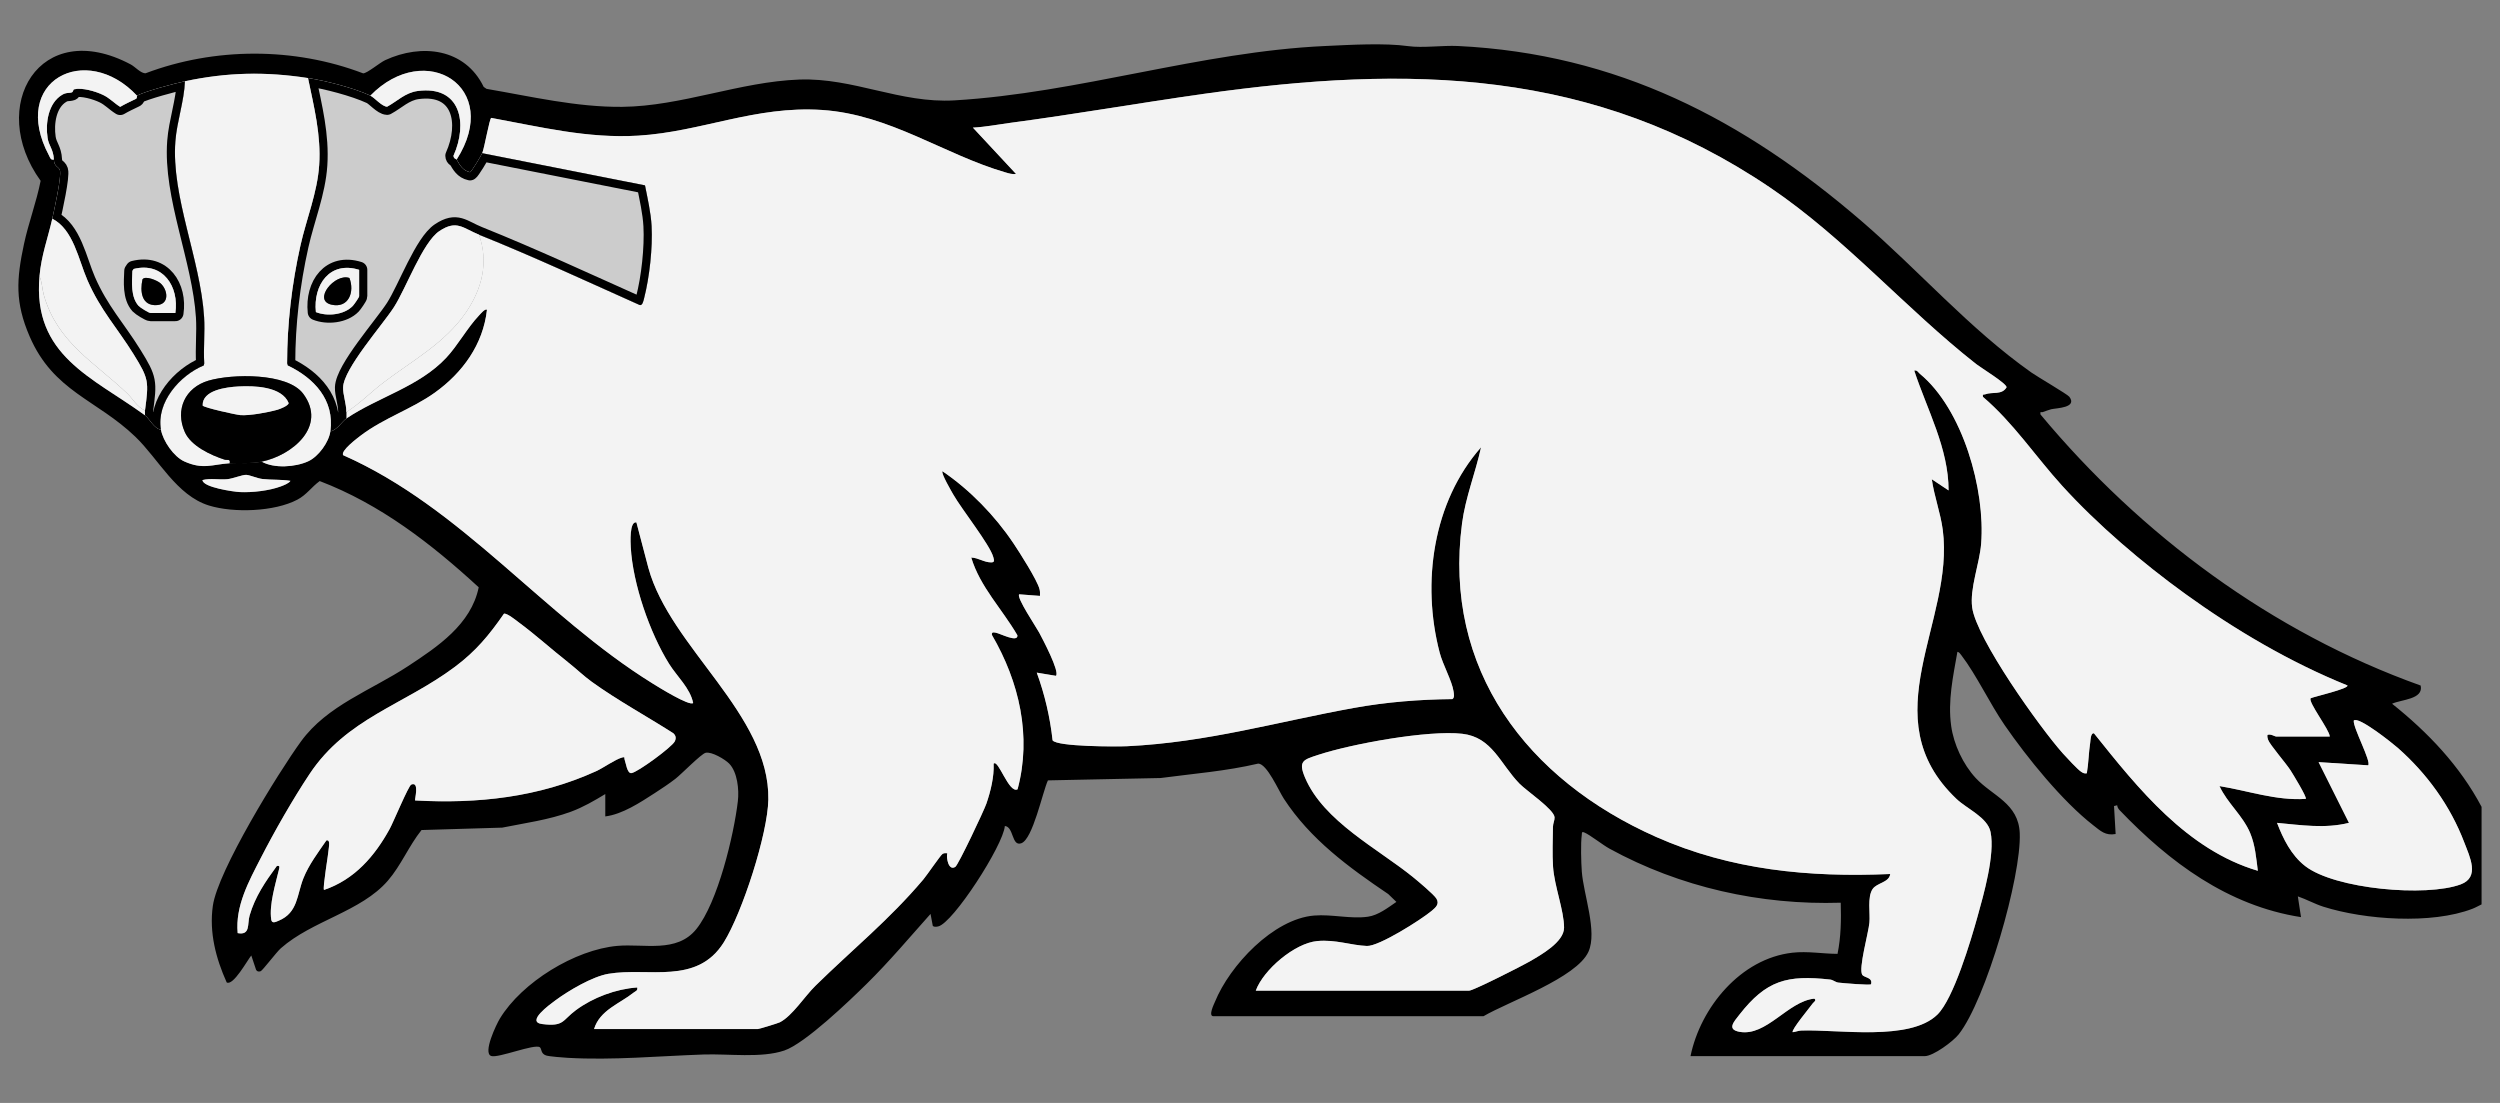 <?xml version="1.0" encoding="UTF-8" standalone="no"?>
<!DOCTYPE svg PUBLIC "-//W3C//DTD SVG 1.1//EN" "http://www.w3.org/Graphics/SVG/1.1/DTD/svg11.dtd">
<svg xmlns="http://www.w3.org/2000/svg" xmlns:xl="http://www.w3.org/1999/xlink" version="1.1" xmlns:dc="http://purl.org/dc/elements/1.1/" viewBox="58.5 67.5 306 135" width="306" height="135">
  <rect x="58.5" y="67.5" width="306" height="135" fill="#808080" stroke="none"/>
  <defs>
    <clipPath id="artboard_clip_path">
      <path d="M 58.5 67.5 L 364.5 67.5 L 364.5 202.5 L 58.5 202.5 Z"/>
    </clipPath>
    <clipPath id="inner_stroke_clip_path">
      <path d="M 103.828 79.207 C 104.335 79.442 105.241 80.537 105.882 80.559 C 107.087 79.911 108.097 78.841 109.615 78.638 C 114.908 77.93 115.787 82.597 114.007 86.559 C 114.018 86.936 114.349 86.958 114.39 87.032 C 114.773 87.711 115.145 88.394 116.033 88.581 C 116.209 88.538 117.393 86.557 117.52 86.25 L 137.448 90.188 C 137.765 91.78 138.166 93.531 138.254 95.152 C 138.399 97.821 137.996 101.454 137.337 104.014 C 137.27 104.269 137.147 104.944 136.801 104.834 C 130.261 101.911 123.78 98.895 117.131 96.226 C 115.161 95.436 114.417 94.368 112.291 95.777 C 110.241 97.136 108.218 102.76 106.725 105.09 C 105.329 107.268 100.573 112.61 100.495 114.915 C 100.465 115.771 100.89 116.849 100.894 117.941 C 100.894 118.201 100.894 118.463 100.894 118.723 C 100.395 119.058 99.691 120.197 98.938 120.288 C 99.462 116.452 96.93 113.762 93.697 112.229 L 93.64 111.98 C 93.644 107.127 94.215 102.279 95.273 97.551 C 96.003 94.29 97.343 91.083 97.566 87.715 C 97.809 84.023 96.94 80.621 96.199 77.055 C 98.435 77.399 101.815 78.276 103.828 79.207 Z M 102.459 100.53 C 98.877 99.405 96.815 102.365 97.165 105.699 C 98.546 106.258 100.626 106.051 101.684 104.942 C 101.85 104.767 102.459 103.885 102.459 103.76 L 102.459 100.532 Z"/>
    </clipPath>
    <clipPath id="inner_stroke_clip_path_2">
      <path d="M 81.136 77.446 C 81.042 79.872 80.148 82.388 79.966 84.786 C 79.447 91.557 83.027 99.192 83.481 106.303 C 83.6 108.171 83.385 110.104 83.499 111.98 L 83.442 112.229 C 80.515 113.445 77.614 116.73 78.201 120.093 C 77.352 119.97 76.799 118.735 76.245 118.332 C 76.261 118.14 76.22 117.933 76.245 117.745 C 76.709 114.214 76.754 113.917 74.838 110.838 C 72.82 107.59 70.818 105.505 69.202 101.802 C 68.113 99.308 67.489 95.585 64.899 94.27 C 65.139 93.21 66.061 89.08 65.836 88.343 C 65.689 87.858 65.139 87.944 65.094 87.032 C 65.03 85.735 64.478 85.395 64.323 84.379 C 64.052 82.574 64.392 80.146 66.08 79.119 C 66.632 78.783 66.892 78.941 67.297 78.804 C 67.465 78.747 67.438 78.464 67.579 78.43 C 68.567 78.196 70.22 78.685 71.139 79.131 C 71.961 79.53 72.467 80.123 73.211 80.58 C 73.833 80.211 74.488 79.923 75.132 79.602 C 75.31 79.514 75.249 79.219 75.267 79.209 C 76.36 78.653 79.803 77.732 81.136 77.448 Z M 79.962 105.812 C 80.441 102.604 78.465 99.519 74.864 100.421 L 74.707 100.655 C 74.653 102.017 74.48 103.838 75.46 104.934 C 75.648 105.145 76.726 105.812 76.93 105.812 L 79.962 105.812 Z"/>
    </clipPath>
  </defs>
  <g id="Badger_Passant_Guardant" stroke-opacity="1" fill="none" fill-opacity="1" stroke-dasharray="none" stroke="none">
    <title>Badger Passant Guardant</title>
    <g id="Badger_Passant_Guardant_Art" clip-path="url(#artboard_clip_path)">
      <title>Art</title>
      <g id="Group_557">
        <g id="Graphic_556">
          <path d="M 362.25 178.194 C 361.876 178.374 361.518 178.583 361.127 178.734 C 356.113 180.666 347.944 180.085 342.887 178.483 C 341.827 178.147 340.807 177.576 339.755 177.216 L 340.144 179.757 C 331.189 178.366 324.029 173.021 317.929 166.654 C 317.771 166.487 317.669 166.294 317.643 166.065 L 317.256 166.161 L 317.454 169.584 C 316.196 169.811 315.605 169.205 314.711 168.51 C 310.933 165.576 306.606 160.224 303.873 156.262 C 302.05 153.619 300.415 150.108 298.56 147.686 C 298.441 147.529 298.292 147.308 298.087 147.281 C 297.558 150.292 296.897 153.292 297.324 156.358 C 297.637 158.615 298.781 161.063 300.334 162.737 C 302.363 164.924 305.571 165.803 305.718 169.492 C 305.929 174.802 301.565 189.9 298.249 194.098 C 297.56 194.969 295.135 196.772 294.076 196.772 L 265.417 196.772 C 266.642 190.814 271.558 184.823 277.894 184.111 C 279.757 183.902 281.558 184.244 283.413 184.252 C 283.837 182.181 283.867 180.109 283.806 177.992 C 273.988 178.301 264.134 176.104 255.503 171.376 C 254.662 170.916 253.083 169.657 252.402 169.389 C 252.064 169.256 252.138 169.473 252.111 169.676 C 251.966 170.76 252.03 173.035 252.113 174.178 C 252.312 176.942 254.043 181.527 252.926 183.994 C 251.485 187.183 243.108 190.111 240.08 191.884 L 207.019 191.884 C 206.352 191.884 207.107 190.371 207.211 190.119 C 209.022 185.674 214.351 179.974 219.347 179.563 C 221.54 179.383 223.823 180.009 225.944 179.704 C 227.204 179.524 228.387 178.599 229.418 177.894 L 228.424 176.934 C 223.581 173.661 218.874 170.226 215.644 165.261 C 214.993 164.259 213.586 160.994 212.508 160.963 C 208.566 161.892 204.54 162.199 200.561 162.73 L 186.766 163.019 C 186.106 164.443 184.923 170.218 183.501 170.717 C 182.313 171.134 182.599 168.698 181.494 168.602 C 181.302 170.975 175.132 180.514 173.33 180.895 C 173.117 180.94 172.865 180.979 172.677 180.844 L 172.397 179.364 C 169.883 182.186 167.293 185.252 164.601 187.903 C 162.483 189.988 157.038 195.225 154.493 196.086 C 151.678 197.038 147.652 196.465 144.61 196.571 C 139.098 196.761 133.518 197.293 127.982 196.978 C 127.436 196.946 125.719 196.815 125.337 196.688 C 124.664 196.463 124.823 195.865 124.576 195.685 C 123.948 195.225 119.49 197.038 118.629 196.755 C 117.557 196.401 119.267 192.862 119.68 192.181 C 122.381 187.721 128.902 183.736 134.054 183.276 C 137.347 182.983 141.334 184.196 143.734 181.218 C 146.365 177.955 148.329 169.696 148.814 165.562 C 148.979 164.16 148.762 162.006 147.756 160.969 C 147.247 160.445 145.598 159.466 144.867 159.643 C 144.319 159.776 141.928 162.233 141.179 162.818 C 140.43 163.402 139.458 164.048 138.636 164.578 C 136.854 165.73 134.671 167.172 132.587 167.43 L 132.587 164.692 C 131.237 165.509 129.874 166.304 128.389 166.851 C 125.666 167.855 122.773 168.238 119.971 168.802 L 110.094 169.097 C 108.541 171.036 107.604 173.409 105.972 175.297 C 102.69 179.094 96.717 180.173 92.873 183.568 C 92.323 184.053 90.62 186.32 90.397 186.381 C 90.16 186.445 89.98 186.439 89.845 186.207 L 89.258 184.45 C 88.792 185.009 87.049 188.21 86.247 187.75 C 84.923 184.8 84.091 181.641 84.551 178.376 C 85.152 174.105 92.558 162.08 95.338 158.254 C 98.554 153.827 103.928 152.007 108.431 149.045 C 112.048 146.667 116.162 143.94 117.094 139.385 C 111.307 134.066 105.057 129.215 97.631 126.382 C 96.643 127.096 96.029 128.067 94.894 128.661 C 92.077 130.142 87.079 130.304 84.076 129.375 C 80.107 128.149 77.902 123.685 75.075 120.965 C 70.316 116.388 65.045 115.431 62.127 108.678 C 60.327 104.513 60.509 101.694 61.438 97.359 C 61.996 94.761 62.956 92.244 63.474 89.632 C 56.878 80.504 63.363 69.482 74.49 75.381 C 75.052 75.678 75.742 76.5 76.325 76.466 C 84.776 73.278 94.503 73.254 102.952 76.48 C 103.445 76.474 104.977 75.175 105.649 74.862 C 110.102 72.8 115.415 73.413 117.704 78.137 L 118.052 78.376 C 123.516 79.309 129.07 80.631 134.645 80.578 C 141.887 80.51 149.073 77.497 156.344 77.237 C 162.956 77 168.688 80.177 175.324 79.786 C 190.549 78.886 205.434 73.827 220.705 73.131 C 223.86 72.986 227.961 72.742 230.875 73.148 C 232.624 73.393 235.087 73.039 236.957 73.131 C 256.405 74.076 271.887 82.108 286.347 94.558 C 293.39 100.622 299.517 107.71 307.134 113.091 C 307.87 113.612 311.563 115.762 311.788 116.065 C 312.802 117.424 310.202 117.444 309.568 117.591 C 309.308 117.651 308.852 117.835 308.541 117.937 C 308.336 118.004 308.185 117.79 308.253 118.229 C 320.543 132.987 336.598 144.91 354.789 151.409 C 355.176 153.118 352.39 153.113 351.289 153.637 C 355.679 157.142 359.589 161.233 362.244 166.257 L 362.244 178.19 Z M 75.267 79.207 C 69.024 72.548 59.609 77.388 64.507 86.553 C 64.652 86.823 64.691 87.118 65.094 87.032 C 65.139 87.944 65.689 87.858 65.836 88.343 C 66.061 89.08 65.139 93.21 64.899 94.27 C 64.345 96.7 63.561 98.738 63.334 101.313 C 62.473 111.061 69.834 113.665 76.245 118.332 C 76.799 118.735 77.352 119.97 78.201 120.093 C 78.442 121.466 79.768 123.399 81.063 123.98 C 83.37 125.015 84.448 124.346 86.613 124.201 C 87.996 124.109 89.103 124.297 90.526 124.005 C 92.059 124.868 94.675 124.684 96.244 123.953 C 97.49 123.372 98.754 121.627 98.938 120.288 C 99.691 120.197 100.395 119.058 100.894 118.723 C 104.814 116.092 109.807 114.832 113.122 111.292 C 114.548 109.77 115.709 107.61 117.137 106.111 C 117.285 105.955 117.907 105.2 118.109 105.423 C 117.639 109.664 115.118 113.129 111.72 115.562 C 108.944 117.548 105.462 118.677 102.674 120.797 C 102.263 121.11 100.148 122.693 100.514 123.215 C 115.083 129.659 124.954 142.832 138.395 151.162 C 139.047 151.567 142.908 153.973 143.347 153.545 C 142.987 151.733 141.369 150.296 140.408 148.758 C 138.039 144.967 135.96 138.953 135.711 134.479 C 135.684 133.984 135.533 131.263 136.402 131.439 L 137.869 137.016 C 140.547 146.78 152.737 154.889 152.551 165.368 C 152.476 169.576 149.364 179.201 147.105 182.828 C 143.806 188.124 137.844 185.858 132.971 186.692 C 131.016 187.026 128.064 188.771 126.46 189.963 C 125.797 190.456 122.833 192.588 124.878 192.842 C 127.571 193.177 127.307 192.39 129.003 191.136 C 131.102 189.587 133.904 188.542 136.5 188.364 C 136.59 188.771 136.284 188.808 136.056 188.994 C 134.375 190.34 131.916 191.138 131.22 193.451 L 151.271 193.451 C 151.416 193.451 153.73 192.744 153.965 192.623 C 155.499 191.829 156.984 189.466 158.308 188.163 C 162.849 183.704 167.324 180.107 171.513 175.154 C 171.961 174.624 173.616 172.186 173.862 172.026 C 174.064 171.895 174.232 171.92 174.451 171.932 C 174.31 172.532 174.613 174.131 175.437 173.602 C 175.801 173.37 178.945 166.72 179.24 165.861 C 179.758 164.353 180.197 162.563 180.126 160.977 C 180.684 160.341 181.992 164.672 183.057 164.107 C 184.808 157.588 183.258 150.951 179.925 145.231 C 179.848 144.828 180.116 144.89 180.406 144.943 C 180.942 145.043 183.123 146.203 183.035 145.256 C 181.188 142.069 178.461 139.329 177.385 135.741 C 178.246 135.764 178.951 136.334 179.827 136.334 C 180.289 136.334 180.187 136.058 180.083 135.682 C 179.668 134.168 176.231 129.851 175.198 128.047 C 174.958 127.624 173.671 125.428 173.864 125.177 C 177.213 127.448 180.298 130.633 182.552 133.996 C 183.297 135.107 185.461 138.495 185.743 139.608 C 185.813 139.886 185.817 140.154 185.797 140.436 L 183.254 140.242 C 182.883 140.614 185.353 144.272 185.703 144.931 C 186.097 145.675 188.252 149.722 187.754 150.219 L 185.406 149.828 C 186.388 152.518 187.028 155.259 187.343 158.115 C 187.91 158.903 195.182 158.895 196.465 158.835 C 206.322 158.357 214.793 155.851 224.248 154.143 C 228.221 153.426 232.237 153.109 236.279 153.068 C 236.568 152.866 236.464 152.428 236.421 152.127 C 236.236 150.851 235.111 148.867 234.718 147.367 C 232.489 138.832 233.888 128.933 239.786 122.245 C 239.103 125.365 237.881 128.372 237.46 131.556 C 235.101 149.464 245.452 162.954 261.237 169.948 C 270.37 173.996 279.927 174.909 289.866 174.477 C 289.743 175.529 288.225 175.543 287.707 176.326 C 287.049 177.317 287.433 179.262 287.321 180.44 C 287.204 181.699 285.972 186.034 286.441 186.803 C 286.672 187.181 287.769 187.11 287.519 187.973 C 287.376 188.114 284.068 187.832 283.52 187.768 C 283.16 187.725 282.881 187.437 282.523 187.396 C 277.251 186.809 274.707 187.47 271.397 191.706 C 270.717 192.578 269.85 193.507 271.429 193.793 C 274.719 194.388 277.342 190.06 280.572 189.73 C 280.911 189.937 280.488 190.16 280.379 190.319 C 280.105 190.718 277.697 193.603 277.935 193.84 C 278.299 193.797 278.622 193.646 278.999 193.634 C 283.528 193.476 292.263 194.98 295.637 191.688 C 297.623 189.749 299.736 182.615 300.534 179.761 C 301.311 176.985 302.709 172.092 302.15 169.336 C 301.788 167.55 299.266 166.505 297.985 165.29 C 287.462 155.304 297.787 143.582 296.299 132.347 C 296.019 130.238 295.252 128.258 294.959 126.157 L 297.013 127.525 C 297.013 122.364 294.387 117.661 292.807 112.855 C 293.175 112.771 293.27 113.062 293.491 113.244 C 298.758 117.583 301.522 127.45 300.998 134.053 C 300.806 136.473 299.585 139.53 299.9 141.852 C 300.42 145.683 308.195 156.571 310.994 159.709 C 311.415 160.18 312.815 161.691 313.24 161.963 C 313.48 162.117 313.627 162.203 313.932 162.15 C 314.149 160.902 314.157 159.611 314.351 158.361 C 314.392 158.099 314.398 157.166 314.811 157.26 C 320.228 164.04 326.202 171.519 334.864 174.082 C 334.665 172.511 334.54 170.922 333.921 169.451 C 333.027 167.319 331.128 165.801 330.171 163.715 C 333.683 164.279 337.126 165.525 340.733 165.279 C 340.917 165.112 339.107 162.162 338.859 161.775 C 338.305 160.914 336.339 158.657 336.124 158.054 C 336.052 157.853 336.009 157.669 336.04 157.455 C 336.41 157.279 336.938 157.649 337.116 157.649 L 343.669 157.649 C 343.636 156.814 340.999 153.431 341.33 152.964 C 341.651 152.794 346.121 151.774 345.821 151.391 C 338.857 148.578 332.088 144.599 326.002 140.203 C 320.764 136.418 315.245 131.723 310.9 126.94 C 307.643 123.352 304.947 119.25 301.221 116.077 C 301.156 115.67 301.277 115.844 301.487 115.764 C 302.377 115.425 303.529 115.885 304.108 114.907 C 304.175 114.469 300.97 112.512 300.393 112.06 C 291.698 105.225 284.399 96.706 275.185 90.469 C 253.57 75.84 230.96 75.443 205.833 78.988 C 197.948 80.101 190.06 81.488 182.184 82.531 C 180.654 82.732 179.13 83.039 177.587 83.118 L 182.867 88.789 C 182.413 88.855 182.014 88.726 181.588 88.603 C 174.074 86.428 167.43 81.502 159.108 80.956 C 150.927 80.42 144.338 83.638 136.611 84.102 C 130.447 84.471 124.635 83.026 118.637 81.928 C 118.42 81.977 117.808 85.575 117.53 86.246 C 117.403 86.553 116.219 88.536 116.043 88.578 C 115.155 88.39 114.783 87.707 114.4 87.028 C 120.061 78.178 110.591 72.268 103.836 79.203 C 101.823 78.272 98.443 77.396 96.207 77.051 C 90.976 76.245 86.322 76.343 81.143 77.442 C 79.811 77.726 76.368 78.648 75.275 79.203 Z M 94.047 126.355 C 92.932 126.175 91.762 126.255 90.649 126.134 C 90.009 126.063 89.111 125.651 88.638 125.625 C 88.164 125.6 87 126.093 86.318 126.155 C 85.32 126.245 84.27 126.012 83.287 126.259 C 83.307 127.153 87.124 127.699 87.879 127.732 C 89.399 127.8 91.457 127.564 92.873 127.038 C 93.18 126.924 93.898 126.648 94.049 126.357 Z M 128.004 148.541 C 126.004 146.976 124.021 145.172 122.002 143.685 C 121.64 143.419 120.576 142.543 120.188 142.617 C 118.381 145.229 116.74 147.212 114.179 149.126 C 107.909 153.813 100.937 155.401 96.389 162.244 C 94.342 165.323 92.114 169.22 90.424 172.517 C 88.959 175.369 87.284 178.397 87.591 181.717 C 89.188 182.02 88.753 180.576 89.053 179.557 C 89.733 177.233 90.976 175.428 92.386 173.501 C 92.797 173.424 92.709 173.657 92.64 173.949 C 92.216 175.729 91.429 178.256 91.699 180.058 C 91.782 180.602 92.245 180.351 92.625 180.193 C 94.982 179.203 94.829 177.03 95.641 174.995 C 96.299 173.35 97.451 171.822 98.452 170.371 C 98.924 170.259 98.767 171.001 98.752 171.257 C 98.709 171.985 97.969 176.22 98.157 176.433 C 101.888 175.171 104.376 172.292 106.211 168.937 C 106.637 168.156 108.504 163.678 108.834 163.539 C 109.893 163.093 109.224 165.396 109.308 165.48 C 116.992 165.906 124.433 165.095 131.454 161.904 C 132.37 161.487 133.782 160.46 134.661 160.218 C 135.052 160.11 134.878 160.282 134.95 160.472 C 135.109 160.879 135.254 162.184 135.778 162.135 C 136.5 162.066 140.776 158.928 141.097 158.242 C 141.279 157.851 141.234 157.547 140.913 157.252 C 137.64 155.159 134.105 153.242 130.956 150.974 C 129.927 150.233 128.994 149.321 128.004 148.547 Z M 337.21 168.219 C 337.957 170.179 338.947 172.174 340.637 173.495 C 344.278 176.337 355.481 177.319 359.701 175.744 C 362.056 174.864 360.806 172.397 360.133 170.627 C 358.429 166.143 355.565 162.186 351.974 159.028 C 351.371 158.498 347.159 155.114 346.6 155.699 C 346.481 156.538 348.783 160.754 348.361 161.174 L 342.296 160.785 L 346.011 168.215 C 343.09 168.95 340.15 168.489 337.21 168.219 Z M 212.205 188.758 L 238.321 188.758 C 238.828 188.758 244.843 185.704 245.716 185.197 C 247.095 184.395 249.939 182.812 249.943 181.054 C 249.947 178.97 248.752 175.962 248.595 173.595 C 248.494 172.057 248.564 170.261 248.584 168.698 C 248.589 168.291 248.803 167.888 248.781 167.542 C 248.722 166.574 245.352 164.306 244.491 163.426 C 242.134 161.014 241.161 157.739 237.486 157.317 C 233.327 156.839 223.941 158.547 219.834 159.903 C 218.033 160.497 217.375 160.638 218.236 162.677 C 220.496 168.027 227.18 171.392 231.47 174.874 C 232.045 175.341 234.035 177.004 234.326 177.503 C 234.708 178.155 234.242 178.565 233.767 178.964 C 232.491 180.038 227.29 183.348 225.813 183.288 C 223.821 183.204 222 182.478 219.731 182.687 C 216.984 182.94 213.156 186.173 212.207 188.759 Z" fill="black"/>
        </g>
        <g id="Graphic_555">
          <path d="M 117.522 86.25 C 117.8 85.579 118.412 81.981 118.629 81.932 C 124.627 83.03 130.439 84.475 136.603 84.105 C 144.331 83.642 150.919 80.424 159.1 80.96 C 167.424 81.506 174.066 86.431 181.58 88.607 C 182.006 88.73 182.405 88.859 182.859 88.793 L 177.579 83.121 C 179.123 83.043 180.647 82.738 182.176 82.535 C 190.052 81.492 197.942 80.105 205.826 78.992 C 230.952 75.447 253.562 75.844 275.177 90.473 C 284.391 96.71 291.69 105.231 300.385 112.064 C 300.962 112.516 304.165 114.472 304.1 114.911 C 303.521 115.887 302.369 115.429 301.479 115.768 C 301.269 115.848 301.148 115.674 301.213 116.081 C 304.937 119.254 307.633 123.356 310.892 126.944 C 315.237 131.727 320.754 136.422 325.995 140.207 C 332.081 144.605 338.849 148.582 345.813 151.395 C 346.113 151.776 341.643 152.796 341.322 152.968 C 340.991 153.435 343.628 156.82 343.662 157.653 L 337.108 157.653 C 336.93 157.653 336.402 157.283 336.032 157.459 C 336.001 157.673 336.044 157.856 336.116 158.058 C 336.332 158.66 338.298 160.918 338.851 161.779 C 339.1 162.166 340.909 165.116 340.725 165.282 C 337.118 165.529 333.675 164.283 330.163 163.719 C 331.122 165.805 333.02 167.321 333.914 169.455 C 334.53 170.926 334.655 172.515 334.856 174.086 C 326.196 171.523 320.22 164.044 314.803 157.264 C 314.39 157.17 314.382 158.103 314.343 158.365 C 314.149 159.615 314.142 160.906 313.925 162.154 C 313.619 162.209 313.473 162.121 313.232 161.967 C 312.808 161.695 311.407 160.184 310.986 159.713 C 308.187 156.575 300.411 145.685 299.892 141.856 C 299.577 139.534 300.798 136.476 300.99 134.057 C 301.514 127.454 298.75 117.587 293.484 113.248 C 293.263 113.066 293.169 112.773 292.799 112.859 C 294.382 117.665 297.005 122.368 297.005 127.529 L 294.951 126.161 C 295.246 128.262 296.011 130.242 296.291 132.351 C 297.78 143.586 287.454 155.307 297.977 165.294 C 299.258 166.511 301.78 167.554 302.142 169.34 C 302.701 172.096 301.303 176.989 300.526 179.765 C 299.728 182.619 297.615 189.755 295.63 191.692 C 292.257 194.984 283.52 193.48 278.992 193.638 C 278.614 193.652 278.291 193.801 277.927 193.844 C 277.689 193.607 280.097 190.722 280.371 190.323 C 280.48 190.162 280.903 189.941 280.564 189.734 C 277.333 190.064 274.711 194.39 271.421 193.797 C 269.842 193.511 270.709 192.58 271.39 191.71 C 274.7 187.474 277.243 186.813 282.515 187.4 C 282.873 187.439 283.155 187.729 283.513 187.772 C 284.06 187.836 287.37 188.118 287.511 187.977 C 287.762 187.114 286.664 187.185 286.433 186.807 C 285.964 186.038 287.196 181.703 287.314 180.443 C 287.425 179.266 287.042 177.321 287.699 176.329 C 288.217 175.547 289.733 175.533 289.859 174.481 C 279.919 174.913 270.363 174 261.229 169.952 C 245.444 162.956 235.093 149.468 237.452 131.56 C 237.871 128.376 239.096 125.367 239.778 122.249 C 233.88 128.937 232.48 138.836 234.71 147.371 C 235.101 148.871 236.228 150.855 236.414 152.13 C 236.457 152.432 236.562 152.868 236.271 153.071 C 232.229 153.111 228.215 153.429 224.24 154.147 C 214.785 155.857 206.315 158.361 196.457 158.839 C 195.174 158.901 187.902 158.907 187.335 158.119 C 187.02 155.262 186.378 152.522 185.398 149.832 L 187.746 150.223 C 188.245 149.728 186.089 145.679 185.696 144.935 C 185.347 144.276 182.877 140.618 183.246 140.246 L 185.79 140.44 C 185.809 140.16 185.805 139.89 185.735 139.612 C 185.451 138.499 183.289 135.113 182.544 134 C 180.291 130.637 177.206 127.45 173.856 125.181 C 173.661 125.431 174.948 127.628 175.191 128.051 C 176.223 129.857 179.661 134.172 180.075 135.686 C 180.177 136.062 180.281 136.338 179.819 136.338 C 178.943 136.338 178.238 135.768 177.378 135.745 C 178.454 139.333 181.181 142.075 183.027 145.26 C 183.115 146.207 180.934 145.045 180.398 144.947 C 180.109 144.894 179.841 144.832 179.917 145.235 C 183.25 150.955 184.8 157.592 183.049 164.111 C 181.985 164.678 180.676 160.345 180.118 160.981 C 180.191 162.567 179.751 164.359 179.232 165.865 C 178.937 166.722 175.793 173.374 175.429 173.606 C 174.604 174.133 174.302 172.536 174.443 171.936 C 174.224 171.926 174.054 171.898 173.854 172.03 C 173.61 172.19 171.955 174.627 171.505 175.158 C 167.317 180.111 162.841 183.708 158.3 188.167 C 156.974 189.468 155.491 191.831 153.957 192.627 C 153.723 192.748 151.408 193.454 151.264 193.454 L 131.212 193.454 C 131.908 191.142 134.367 190.344 136.048 188.998 C 136.279 188.814 136.584 188.777 136.492 188.368 C 133.896 188.546 131.093 189.589 128.995 191.14 C 127.297 192.394 127.563 193.183 124.87 192.846 C 122.825 192.592 125.791 190.458 126.452 189.966 C 128.054 188.773 131.006 187.028 132.963 186.696 C 137.836 185.862 143.798 188.126 147.097 182.832 C 149.356 179.205 152.469 169.58 152.543 165.372 C 152.729 154.893 140.539 146.784 137.861 137.02 L 136.394 131.443 C 135.527 131.265 135.676 133.988 135.703 134.483 C 135.952 138.955 138.031 144.971 140.4 148.762 C 141.361 150.299 142.979 151.735 143.339 153.549 C 142.901 153.977 139.039 151.571 138.387 151.166 C 124.946 142.834 115.075 129.663 100.506 123.219 C 100.143 122.695 102.255 121.112 102.666 120.801 C 105.456 118.682 108.938 117.554 111.712 115.566 C 115.11 113.134 117.632 109.67 118.101 105.427 C 117.9 105.204 117.279 105.959 117.129 106.115 C 115.703 107.614 114.541 109.774 113.115 111.296 C 109.797 114.836 104.804 116.096 100.886 118.727 C 100.886 118.467 100.886 118.205 100.886 117.945 C 102.523 116.926 103.875 115.513 105.405 114.345 C 108.948 111.644 112.982 109.498 115.55 105.71 C 117.5 102.837 118.328 99.607 117.123 96.23 C 123.772 98.899 130.253 101.915 136.793 104.838 C 137.141 104.946 137.265 104.273 137.329 104.018 C 137.99 101.458 138.393 97.825 138.247 95.156 C 138.159 93.535 137.758 91.784 137.441 90.191 L 117.512 86.253 Z" fill="#f3f3f3"/>
        </g>
        <g id="Graphic_554">
          <path d="M 103.828 79.207 C 104.335 79.442 105.241 80.537 105.882 80.559 C 107.087 79.911 108.097 78.841 109.615 78.638 C 114.908 77.93 115.787 82.597 114.007 86.559 C 114.018 86.936 114.349 86.958 114.39 87.032 C 114.773 87.711 115.145 88.394 116.033 88.581 C 116.209 88.538 117.393 86.557 117.52 86.25 L 137.448 90.188 C 137.765 91.78 138.166 93.531 138.254 95.152 C 138.399 97.821 137.996 101.454 137.337 104.014 C 137.27 104.269 137.147 104.944 136.801 104.834 C 130.261 101.911 123.78 98.895 117.131 96.226 C 115.161 95.436 114.417 94.368 112.291 95.777 C 110.241 97.136 108.218 102.76 106.725 105.09 C 105.329 107.268 100.573 112.61 100.495 114.915 C 100.465 115.771 100.89 116.849 100.894 117.941 C 100.894 118.201 100.894 118.463 100.894 118.723 C 100.395 119.058 99.691 120.197 98.938 120.288 C 99.462 116.452 96.93 113.762 93.697 112.229 L 93.64 111.98 C 93.644 107.127 94.215 102.279 95.273 97.551 C 96.003 94.29 97.343 91.083 97.566 87.715 C 97.809 84.023 96.94 80.621 96.199 77.055 C 98.435 77.399 101.815 78.276 103.828 79.207 Z M 102.459 100.53 C 98.877 99.405 96.815 102.365 97.165 105.699 C 98.546 106.258 100.626 106.051 101.684 104.942 C 101.85 104.767 102.459 103.885 102.459 103.76 L 102.459 100.532 Z" fill="#ccc"/>
          <path d="M 103.828 79.207 C 104.335 79.442 105.241 80.537 105.882 80.559 C 107.087 79.911 108.097 78.841 109.615 78.638 C 114.908 77.93 115.787 82.597 114.007 86.559 C 114.018 86.936 114.349 86.958 114.39 87.032 C 114.773 87.711 115.145 88.394 116.033 88.581 C 116.209 88.538 117.393 86.557 117.52 86.25 L 137.448 90.188 C 137.765 91.78 138.166 93.531 138.254 95.152 C 138.399 97.821 137.996 101.454 137.337 104.014 C 137.27 104.269 137.147 104.944 136.801 104.834 C 130.261 101.911 123.78 98.895 117.131 96.226 C 115.161 95.436 114.417 94.368 112.291 95.777 C 110.241 97.136 108.218 102.76 106.725 105.09 C 105.329 107.268 100.573 112.61 100.495 114.915 C 100.465 115.771 100.89 116.849 100.894 117.941 C 100.894 118.201 100.894 118.463 100.894 118.723 C 100.395 119.058 99.691 120.197 98.938 120.288 C 99.462 116.452 96.93 113.762 93.697 112.229 L 93.64 111.98 C 93.644 107.127 94.215 102.279 95.273 97.551 C 96.003 94.29 97.343 91.083 97.566 87.715 C 97.809 84.023 96.94 80.621 96.199 77.055 C 98.435 77.399 101.815 78.276 103.828 79.207 Z M 102.459 100.53 C 98.877 99.405 96.815 102.365 97.165 105.699 C 98.546 106.258 100.626 106.051 101.684 104.942 C 101.85 104.767 102.459 103.885 102.459 103.76 L 102.459 100.532 Z" stroke="black" stroke-linecap="butt" stroke-linejoin="round" stroke-width="2" clip-path="url(#inner_stroke_clip_path)"/>
        </g>
        <g id="Graphic_553">
          <path d="M 212.205 188.758 C 213.154 186.171 216.982 182.938 219.729 182.685 C 221.998 182.476 223.819 183.204 225.811 183.286 C 227.288 183.348 232.491 180.037 233.765 178.963 C 234.24 178.561 234.708 178.151 234.324 177.501 C 234.031 177.002 232.043 175.34 231.468 174.872 C 227.178 171.39 220.494 168.025 218.234 162.675 C 217.373 160.634 218.031 160.493 219.832 159.901 C 223.939 158.547 233.325 156.837 237.484 157.315 C 241.161 157.737 242.132 161.012 244.489 163.424 C 245.35 164.304 248.72 166.572 248.779 167.54 C 248.801 167.886 248.585 168.289 248.582 168.696 C 248.562 170.259 248.49 172.055 248.593 173.593 C 248.752 175.96 249.945 178.968 249.941 181.052 C 249.939 182.809 247.093 184.393 245.714 185.195 C 244.841 185.702 238.826 188.756 238.319 188.756 L 212.203 188.756 Z" fill="#f3f3f3"/>
        </g>
        <g id="Graphic_552">
          <path d="M 128.004 148.541 C 128.994 149.315 129.927 150.227 130.956 150.968 C 134.105 153.236 137.64 155.153 140.913 157.246 C 141.234 157.542 141.279 157.845 141.097 158.236 C 140.778 158.923 136.5 162.062 135.778 162.129 C 135.254 162.178 135.109 160.873 134.95 160.466 C 134.878 160.278 135.05 160.104 134.661 160.212 C 133.782 160.454 132.368 161.483 131.454 161.898 C 124.433 165.089 116.992 165.901 109.308 165.474 C 109.224 165.39 109.893 163.089 108.834 163.534 C 108.502 163.672 106.637 168.15 106.211 168.931 C 104.378 172.286 101.888 175.165 98.157 176.427 C 97.967 176.216 98.709 171.981 98.752 171.251 C 98.767 170.995 98.926 170.253 98.452 170.365 C 97.453 171.816 96.299 173.344 95.641 174.989 C 94.827 177.024 94.98 179.197 92.625 180.187 C 92.247 180.346 91.782 180.596 91.699 180.052 C 91.429 178.25 92.218 175.723 92.64 173.943 C 92.709 173.651 92.797 173.418 92.386 173.495 C 90.976 175.422 89.733 177.227 89.053 179.551 C 88.753 180.571 89.188 182.014 87.591 181.711 C 87.284 178.391 88.959 175.365 90.424 172.511 C 92.116 169.214 94.342 165.318 96.389 162.238 C 100.939 155.395 107.909 153.807 114.179 149.12 C 116.74 147.207 118.381 145.223 120.188 142.611 C 120.576 142.537 121.64 143.413 122.002 143.679 C 124.021 145.166 126.004 146.97 128.004 148.535 Z" fill="#f3f3f3"/>
        </g>
        <g id="Graphic_551">
          <path d="M 96.199 77.055 C 96.94 80.621 97.809 84.023 97.566 87.715 C 97.343 91.085 96.005 94.29 95.273 97.551 C 94.215 102.279 93.644 107.127 93.64 111.98 L 93.697 112.229 C 96.93 113.762 99.462 116.454 98.938 120.288 C 98.754 121.627 97.49 123.372 96.244 123.953 C 94.675 124.684 92.059 124.868 90.526 124.005 C 94.256 123.242 98.585 119.68 95.61 115.693 C 93.681 113.107 86.836 113.264 84.029 114.087 C 81.222 114.911 79.901 117.657 81.126 120.396 C 81.883 122.09 84.299 123.215 85.989 123.759 C 86.316 123.865 86.732 123.616 86.613 124.201 C 84.448 124.346 83.37 125.017 81.063 123.98 C 79.768 123.399 78.442 121.466 78.201 120.093 C 77.614 116.73 80.515 113.445 83.442 112.229 L 83.499 111.98 C 83.387 110.104 83.6 108.169 83.481 106.303 C 83.027 99.192 79.447 91.557 79.966 84.786 C 80.15 82.388 81.042 79.872 81.136 77.446 C 86.314 76.347 90.968 76.249 96.199 77.055 Z" fill="#f3f3f3"/>
        </g>
        <g id="Graphic_550">
          <path d="M 81.136 77.446 C 81.042 79.872 80.148 82.388 79.966 84.786 C 79.447 91.557 83.027 99.192 83.481 106.303 C 83.6 108.171 83.385 110.104 83.499 111.98 L 83.442 112.229 C 80.515 113.445 77.614 116.73 78.201 120.093 C 77.352 119.97 76.799 118.735 76.245 118.332 C 76.261 118.14 76.22 117.933 76.245 117.745 C 76.709 114.214 76.754 113.917 74.838 110.838 C 72.82 107.59 70.818 105.505 69.202 101.802 C 68.113 99.308 67.489 95.585 64.899 94.27 C 65.139 93.21 66.061 89.08 65.836 88.343 C 65.689 87.858 65.139 87.944 65.094 87.032 C 65.03 85.735 64.478 85.395 64.323 84.379 C 64.052 82.574 64.392 80.146 66.08 79.119 C 66.632 78.783 66.892 78.941 67.297 78.804 C 67.465 78.747 67.438 78.464 67.579 78.43 C 68.567 78.196 70.22 78.685 71.139 79.131 C 71.961 79.53 72.467 80.123 73.211 80.58 C 73.833 80.211 74.488 79.923 75.132 79.602 C 75.31 79.514 75.249 79.219 75.267 79.209 C 76.36 78.653 79.803 77.732 81.136 77.448 Z M 79.962 105.812 C 80.441 102.604 78.465 99.519 74.864 100.421 L 74.707 100.655 C 74.653 102.017 74.48 103.838 75.46 104.934 C 75.648 105.145 76.726 105.812 76.93 105.812 L 79.962 105.812 Z" fill="#ccc"/>
          <path d="M 81.136 77.446 C 81.042 79.872 80.148 82.388 79.966 84.786 C 79.447 91.557 83.027 99.192 83.481 106.303 C 83.6 108.171 83.385 110.104 83.499 111.98 L 83.442 112.229 C 80.515 113.445 77.614 116.73 78.201 120.093 C 77.352 119.97 76.799 118.735 76.245 118.332 C 76.261 118.14 76.22 117.933 76.245 117.745 C 76.709 114.214 76.754 113.917 74.838 110.838 C 72.82 107.59 70.818 105.505 69.202 101.802 C 68.113 99.308 67.489 95.585 64.899 94.27 C 65.139 93.21 66.061 89.08 65.836 88.343 C 65.689 87.858 65.139 87.944 65.094 87.032 C 65.03 85.735 64.478 85.395 64.323 84.379 C 64.052 82.574 64.392 80.146 66.08 79.119 C 66.632 78.783 66.892 78.941 67.297 78.804 C 67.465 78.747 67.438 78.464 67.579 78.43 C 68.567 78.196 70.22 78.685 71.139 79.131 C 71.961 79.53 72.467 80.123 73.211 80.58 C 73.833 80.211 74.488 79.923 75.132 79.602 C 75.31 79.514 75.249 79.219 75.267 79.209 C 76.36 78.653 79.803 77.732 81.136 77.448 Z M 79.962 105.812 C 80.441 102.604 78.465 99.519 74.864 100.421 L 74.707 100.655 C 74.653 102.017 74.48 103.838 75.46 104.934 C 75.648 105.145 76.726 105.812 76.93 105.812 L 79.962 105.812 Z" stroke="black" stroke-linecap="butt" stroke-linejoin="round" stroke-width="2" clip-path="url(#inner_stroke_clip_path_2)"/>
        </g>
        <g id="Graphic_549">
          <path d="M 337.21 168.219 C 340.15 168.491 343.09 168.95 346.011 168.215 L 342.296 160.785 L 348.361 161.174 C 348.785 160.752 346.483 156.536 346.6 155.699 C 347.159 155.114 351.369 158.498 351.974 159.028 C 355.565 162.186 358.429 166.143 360.133 170.627 C 360.806 172.397 362.056 174.864 359.701 175.744 C 355.481 177.319 344.278 176.337 340.637 173.495 C 338.947 172.174 337.957 170.179 337.21 168.219 Z" fill="#f3f3f3"/>
        </g>
        <g id="Graphic_548">
          <path d="M 64.899 94.27 C 67.489 95.585 68.113 99.308 69.202 101.802 C 70.818 105.503 72.82 107.588 74.838 110.838 C 76.752 113.917 76.709 114.216 76.245 117.745 C 75.253 117.299 74.776 116.329 74.101 115.683 C 70.051 111.81 65.531 109.459 63.866 103.617 C 63.649 102.856 63.658 102.013 63.334 101.313 C 63.561 98.738 64.345 96.7 64.899 94.27 Z" fill="#f3f3f3"/>
        </g>
        <g id="Graphic_547">
          <path d="M 90.526 124.005 C 89.103 124.297 87.996 124.109 86.613 124.201 C 86.732 123.614 86.316 123.863 85.989 123.759 C 84.297 123.215 81.883 122.09 81.126 120.396 C 79.901 117.655 81.138 114.934 84.029 114.087 C 86.92 113.24 93.681 113.109 95.61 115.693 C 98.585 119.68 94.254 123.242 90.526 124.005 Z M 83.305 117.143 C 83.487 117.403 87.321 118.256 87.908 118.309 C 88.994 118.408 91.386 117.966 92.482 117.647 C 92.805 117.554 93.783 117.166 93.838 116.842 C 93.004 114.785 89.606 114.701 87.683 114.803 C 86.224 114.881 83.233 115.245 83.307 117.143 Z" fill="black"/>
        </g>
        <g id="Graphic_546">
          <path d="M 103.828 79.207 C 110.583 72.272 120.053 78.182 114.392 87.032 C 114.351 86.958 114.018 86.936 114.009 86.559 C 115.789 82.597 114.91 77.928 109.617 78.638 C 108.099 78.841 107.087 79.911 105.884 80.559 C 105.241 80.539 104.337 79.442 103.83 79.207 Z" fill="#f3f3f3"/>
        </g>
        <g id="Graphic_545">
          <path d="M 75.267 79.207 C 75.249 79.217 75.31 79.512 75.132 79.6 C 74.486 79.921 73.831 80.209 73.211 80.578 C 72.467 80.121 71.961 79.53 71.139 79.129 C 70.222 78.683 68.569 78.192 67.579 78.428 C 67.44 78.462 67.467 78.745 67.297 78.802 C 66.892 78.937 66.634 78.779 66.08 79.117 C 64.392 80.146 64.052 82.572 64.323 84.377 C 64.476 85.393 65.03 85.733 65.094 87.03 C 64.693 87.116 64.652 86.819 64.507 86.551 C 59.609 77.388 69.024 72.548 75.267 79.207 Z" fill="#f3f3f3"/>
        </g>
        <g id="Graphic_544">
          <path d="M 76.245 117.745 C 76.22 117.933 76.261 118.14 76.245 118.332 C 69.834 113.665 62.473 111.061 63.334 101.313 C 63.658 102.013 63.649 102.856 63.866 103.617 C 65.531 109.459 70.051 111.81 74.101 115.683 C 74.776 116.329 75.253 117.299 76.245 117.745 Z" fill="#f3f3f3"/>
        </g>
        <g id="Graphic_543">
          <path d="M 94.047 126.355 C 93.898 126.646 93.178 126.922 92.871 127.036 C 91.455 127.562 89.397 127.799 87.877 127.73 C 87.122 127.697 83.305 127.151 83.286 126.257 C 84.27 126.012 85.32 126.245 86.316 126.153 C 86.997 126.091 88.178 125.6 88.636 125.623 C 89.094 125.647 90.007 126.061 90.647 126.132 C 91.762 126.253 92.93 126.175 94.045 126.353 Z" fill="#f3f3f3"/>
        </g>
        <g id="Graphic_542">
          <path d="M 117.131 96.226 C 118.338 99.605 117.508 102.833 115.558 105.707 C 112.987 109.494 108.956 111.64 105.413 114.341 C 103.883 115.507 102.531 116.922 100.894 117.941 C 100.888 116.849 100.465 115.771 100.495 114.915 C 100.573 112.61 105.329 107.268 106.725 105.09 C 108.22 102.76 110.243 97.136 112.291 95.777 C 114.415 94.368 115.161 95.436 117.131 96.226 Z" fill="#f3f3f3"/>
        </g>
        <g id="Graphic_541">
          <path d="M 102.459 100.53 L 102.459 103.758 C 102.459 103.885 101.85 104.767 101.684 104.94 C 100.624 106.049 98.544 106.256 97.165 105.697 C 96.815 102.363 98.877 99.403 102.459 100.528 Z M 101.269 101.526 C 99.515 100.886 96.705 104.257 99.078 104.793 C 101.172 105.264 101.936 103.234 101.269 101.526 Z" fill="#f3f3f3"/>
        </g>
        <g id="Graphic_540">
          <path d="M 79.962 105.812 L 76.93 105.812 C 76.726 105.812 75.648 105.143 75.46 104.934 C 74.48 103.838 74.651 102.017 74.707 100.655 L 74.864 100.421 C 78.467 99.521 80.443 102.604 79.962 105.812 Z M 78.133 102.164 C 77.749 101.829 76.274 101.203 75.942 101.692 C 75.617 103.167 75.82 104.973 77.71 104.844 C 79.295 104.734 79.042 102.954 78.135 102.164 Z" fill="#f3f3f3"/>
        </g>
        <g id="Graphic_539">
          <path d="M 83.305 117.143 C 83.231 115.245 86.222 114.881 87.681 114.803 C 89.604 114.701 93.002 114.784 93.836 116.842 C 93.781 117.166 92.803 117.554 92.48 117.647 C 91.386 117.968 88.994 118.408 87.906 118.309 C 87.319 118.256 83.487 117.403 83.303 117.143 Z" fill="#f3f3f3"/>
        </g>
        <g id="Graphic_538">
          <path d="M 101.269 101.526 C 101.935 103.234 101.172 105.264 99.078 104.793 C 96.705 104.257 99.517 100.886 101.269 101.526 Z" fill="black"/>
        </g>
        <g id="Graphic_537">
          <path d="M 78.133 102.164 C 79.04 102.954 79.295 104.734 77.708 104.844 C 75.82 104.973 75.615 103.167 75.94 101.692 C 76.272 101.201 77.747 101.829 78.131 102.164 Z" fill="black"/>
        </g>
      </g>
    </g>
  </g>
</svg>

